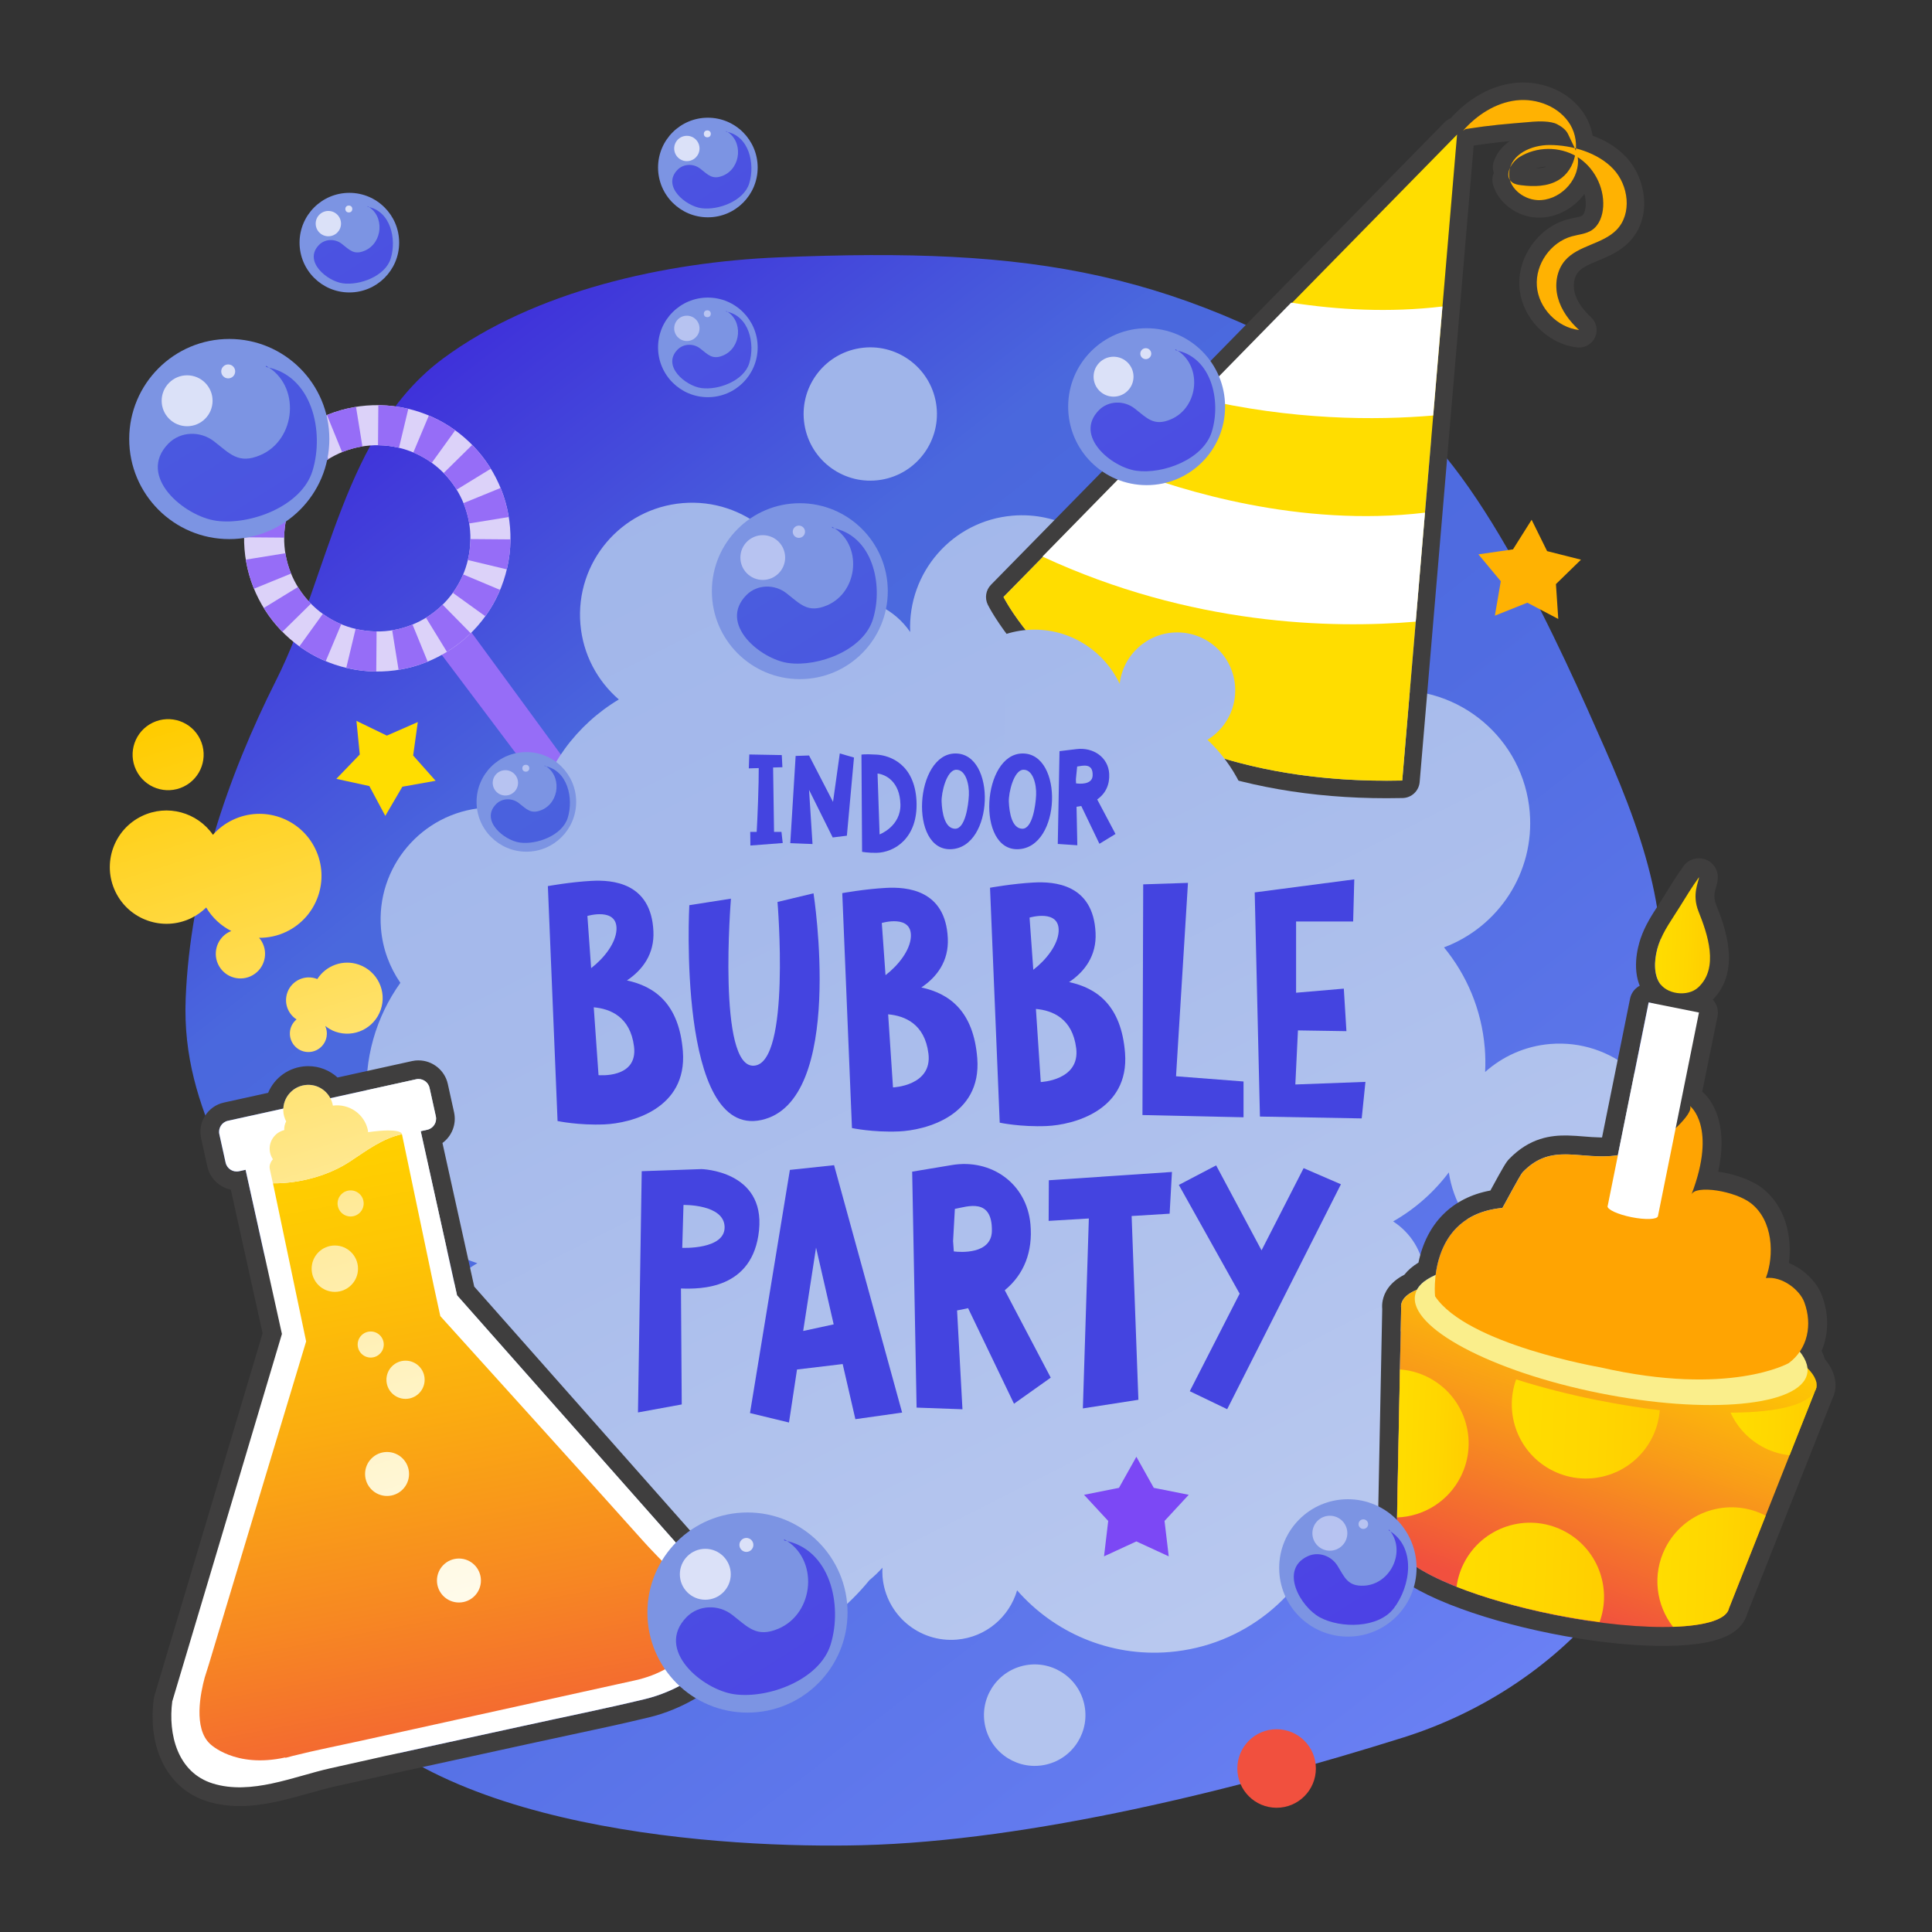 <?xml version="1.0" encoding="UTF-8"?>
<svg id="Layer_1" data-name="Layer 1" xmlns="http://www.w3.org/2000/svg" xmlns:xlink="http://www.w3.org/1999/xlink" viewBox="0 0 1080 1080">
  <rect x="0" y="0" width="1080" height="1080" fill="#333333" stroke="none"/>
  <defs>
    <style>
      .cls-1 {
        fill: url(#linear-gradient);
      }

      .cls-1, .cls-2, .cls-3, .cls-4, .cls-5, .cls-6, .cls-7, .cls-8, .cls-9, .cls-10, .cls-11, .cls-12, .cls-13, .cls-14, .cls-15, .cls-16, .cls-17, .cls-18, .cls-19, .cls-20, .cls-21, .cls-22, .cls-23, .cls-24, .cls-25, .cls-26, .cls-27, .cls-28, .cls-29, .cls-30, .cls-31, .cls-32, .cls-33, .cls-34, .cls-35, .cls-36, .cls-37, .cls-38, .cls-39, .cls-40, .cls-41, .cls-42, .cls-43, .cls-44, .cls-45, .cls-46, .cls-47, .cls-48 {
        stroke-width: 0px;
      }

      .cls-2 {
        fill: url(#linear-gradient-29);
      }

      .cls-3 {
        fill: url(#linear-gradient-30);
      }

      .cls-4 {
        fill: url(#linear-gradient-28);
      }

      .cls-5 {
        fill: url(#linear-gradient-25);
      }

      .cls-6 {
        fill: url(#linear-gradient-11);
      }

      .cls-7 {
        fill: url(#linear-gradient-12);
      }

      .cls-8 {
        fill: url(#linear-gradient-13);
      }

      .cls-9 {
        fill: url(#linear-gradient-10);
      }

      .cls-10 {
        fill: url(#linear-gradient-17);
      }

      .cls-11 {
        fill: url(#linear-gradient-16);
      }

      .cls-12 {
        fill: url(#linear-gradient-19);
      }

      .cls-13 {
        fill: url(#linear-gradient-15);
      }

      .cls-14 {
        fill: url(#linear-gradient-23);
      }

      .cls-15 {
        fill: url(#linear-gradient-21);
      }

      .cls-16 {
        fill: url(#linear-gradient-18);
      }

      .cls-17 {
        fill: url(#linear-gradient-14);
      }

      .cls-18 {
        fill: url(#linear-gradient-22);
      }

      .cls-19 {
        fill: url(#linear-gradient-20);
      }

      .cls-20 {
        fill: url(#linear-gradient-27);
      }

      .cls-21 {
        fill: url(#linear-gradient-24);
      }

      .cls-22 {
        fill: url(#linear-gradient-26);
      }

      .cls-23 {
        fill: url(#linear-gradient-4);
      }

      .cls-24 {
        fill: url(#linear-gradient-2);
      }

      .cls-25 {
        fill: url(#linear-gradient-3);
      }

      .cls-26 {
        fill: url(#linear-gradient-8);
      }

      .cls-27 {
        fill: url(#linear-gradient-9);
      }

      .cls-28 {
        fill: url(#linear-gradient-7);
      }

      .cls-29 {
        fill: url(#linear-gradient-5);
      }

      .cls-30 {
        fill: url(#linear-gradient-6);
      }

      .cls-49 {
        isolation: isolate;
      }

      .cls-32 {
        fill: #7c48f5;
      }

      .cls-33 {
        fill: #966df7;
      }

      .cls-34 {
        fill: #3f3e3e;
      }

      .cls-35 {
        fill: #4444e0;
      }

      .cls-36 {
        fill: #dcd2f9;
      }

      .cls-37 {
        fill: #dbe1f8;
      }

      .cls-38 {
        fill: #a78fef;
      }

      .cls-39 {
        fill: #b7c3f1;
      }

      .cls-40 {
        fill: #b3c4ee;
      }

      .cls-41 {
        fill: #7c94e3;
      }

      .cls-42 {
        fill: #a0b5ea;
      }

      .cls-43 {
        fill: #ffa402;
      }

      .cls-44 {
        fill: #fff;
      }

      .cls-45 {
        fill: #fd0;
      }

      .cls-46 {
        fill: #faee8b;
      }

      .cls-47 {
        fill: #ffb202;
      }

      .cls-48 {
        fill: #f1503e;
      }
    </style>
    <linearGradient id="linear-gradient" x1="87.24" y1="76.2" x2="845.48" y2="1047.39" gradientUnits="userSpaceOnUse">
      <stop offset="0" stop-color="#3600d7"/>
      <stop offset=".13" stop-color="#3d28d9"/>
      <stop offset=".34" stop-color="#4a68dd"/>
      <stop offset=".55" stop-color="#506ce1"/>
      <stop offset=".84" stop-color="#627aee"/>
      <stop offset="1" stop-color="#6f84f7"/>
    </linearGradient>
    <linearGradient id="linear-gradient-2" x1="-276.78" y1="-1009.18" x2="1330.82" y2="2176.79" gradientUnits="userSpaceOnUse">
      <stop offset=".38" stop-color="#a0b5ea"/>
      <stop offset=".47" stop-color="#a6baeb"/>
      <stop offset=".6" stop-color="#b8c8ef"/>
      <stop offset=".68" stop-color="#c9d5f3"/>
    </linearGradient>
    <linearGradient id="linear-gradient-3" x1="-1599.2" y1="643.99" x2="-1671.64" y2="1029.06" gradientTransform="translate(-1402.55) rotate(-180) scale(1 -1)" gradientUnits="userSpaceOnUse">
      <stop offset="0" stop-color="#ffcf00"/>
      <stop offset=".14" stop-color="#fec604"/>
      <stop offset=".37" stop-color="#fbae0f"/>
      <stop offset=".65" stop-color="#f78822"/>
      <stop offset=".98" stop-color="#f1523c"/>
      <stop offset="1" stop-color="#f1503e"/>
    </linearGradient>
    <linearGradient id="linear-gradient-4" x1="110.25" y1="400.26" x2="301.12" y2="1006.76" gradientUnits="userSpaceOnUse">
      <stop offset="0" stop-color="#fc0"/>
      <stop offset=".11" stop-color="#ffd42a"/>
      <stop offset=".3" stop-color="#ffe16a"/>
      <stop offset=".47" stop-color="#ffeb9f"/>
      <stop offset=".64" stop-color="#fff4c8"/>
      <stop offset=".78" stop-color="#fffae6"/>
      <stop offset=".91" stop-color="#fffdf8"/>
      <stop offset="1" stop-color="#fff"/>
    </linearGradient>
    <linearGradient id="linear-gradient-5" x1="97.89" y1="404.15" x2="288.76" y2="1010.65" xlink:href="#linear-gradient-4"/>
    <linearGradient id="linear-gradient-6" x1="91.78" y1="406.08" x2="282.65" y2="1012.57" xlink:href="#linear-gradient-4"/>
    <linearGradient id="linear-gradient-7" x1="109.96" y1="400.36" x2="300.83" y2="1006.85" xlink:href="#linear-gradient-4"/>
    <linearGradient id="linear-gradient-8" x1="104.99" y1="401.92" x2="295.86" y2="1008.41" xlink:href="#linear-gradient-4"/>
    <linearGradient id="linear-gradient-9" x1="85.48" y1="408.06" x2="276.35" y2="1014.55" xlink:href="#linear-gradient-4"/>
    <linearGradient id="linear-gradient-10" x1="110.61" y1="400.15" x2="301.48" y2="1006.64" xlink:href="#linear-gradient-4"/>
    <linearGradient id="linear-gradient-11" x1="443.22" y1="39.58" x2="815.93" y2="778.22" gradientUnits="userSpaceOnUse">
      <stop offset="0" stop-color="#a0b5ea"/>
      <stop offset=".49" stop-color="#a6baeb"/>
      <stop offset="1" stop-color="#b3c4ee"/>
    </linearGradient>
    <linearGradient id="linear-gradient-12" x1="-2296.18" y1="765.77" x2="-2226.15" y2="939.7" gradientTransform="translate(-1412.56 42.39) rotate(177.72) scale(1 -1)" gradientUnits="userSpaceOnUse">
      <stop offset="0" stop-color="#ffcf00"/>
      <stop offset=".16" stop-color="#fdc106"/>
      <stop offset=".45" stop-color="#f99e17"/>
      <stop offset=".85" stop-color="#f36632"/>
      <stop offset="1" stop-color="#f1503e"/>
    </linearGradient>
    <linearGradient id="linear-gradient-13" x1="-2315.48" y1="431.6" x2="-2284.88" y2="431.6" gradientTransform="translate(-1340.89 3.5) rotate(-177.81) scale(1 -1)" gradientUnits="userSpaceOnUse">
      <stop offset=".06" stop-color="#ffcf00"/>
      <stop offset=".43" stop-color="#ffd600"/>
      <stop offset="1" stop-color="#fd0"/>
    </linearGradient>
    <linearGradient id="linear-gradient-14" x1="-2191.02" y1="721.68" x2="-2151.08" y2="721.68" xlink:href="#linear-gradient-13"/>
    <linearGradient id="linear-gradient-15" x1="-2358.45" y1="784.24" x2="-2299.33" y2="784.24" xlink:href="#linear-gradient-13"/>
    <linearGradient id="linear-gradient-16" x1="-2269.93" y1="790.13" x2="-2187.3" y2="790.13" xlink:href="#linear-gradient-13"/>
    <linearGradient id="linear-gradient-17" x1="-2297.05" y1="710.35" x2="-2214.24" y2="710.35" xlink:href="#linear-gradient-13"/>
    <linearGradient id="linear-gradient-18" x1="-2384.13" y1="698.58" x2="-2336.65" y2="698.58" xlink:href="#linear-gradient-13"/>
    <linearGradient id="linear-gradient-19" x1="206.27" y1="-106.93" x2="843.25" y2="899.37" gradientUnits="userSpaceOnUse">
      <stop offset="0" stop-color="#4a68dd"/>
      <stop offset=".2" stop-color="#4a5bdf"/>
      <stop offset=".58" stop-color="#4d3ae7"/>
      <stop offset="1" stop-color="#510df2"/>
    </linearGradient>
    <linearGradient id="linear-gradient-20" y1="-207.48" y2="798.82" xlink:href="#linear-gradient-19"/>
    <linearGradient id="linear-gradient-21" x1="5.86" y1="-165.48" x2="642.84" y2="840.82" xlink:href="#linear-gradient-19"/>
    <linearGradient id="linear-gradient-22" x1="433.67" y1="-103.09" x2="1070.65" y2="903.21" gradientUnits="userSpaceOnUse">
      <stop offset="0" stop-color="#4a68dd"/>
      <stop offset=".2" stop-color="#4a5bdf"/>
      <stop offset=".58" stop-color="#4d3ae7"/>
      <stop offset="1" stop-color="#510df2"/>
    </linearGradient>
    <linearGradient id="linear-gradient-23" x1="323.58" y1="132.03" x2="960.57" y2="1138.33" gradientUnits="userSpaceOnUse">
      <stop offset="0" stop-color="#4a68dd"/>
      <stop offset=".2" stop-color="#4a5bdf"/>
      <stop offset=".58" stop-color="#4d3ae7"/>
      <stop offset="1" stop-color="#510df2"/>
    </linearGradient>
    <linearGradient id="linear-gradient-24" x1="-26.14" y1="-2.1" x2="610.85" y2="1004.2" xlink:href="#linear-gradient-22"/>
    <linearGradient id="linear-gradient-25" x1="173.08" y1="511.01" x2="810.07" y2="1517.32" xlink:href="#linear-gradient-22"/>
    <linearGradient id="linear-gradient-26" x1="227.83" y1="341.49" x2="864.82" y2="1347.79" xlink:href="#linear-gradient-22"/>
    <linearGradient id="linear-gradient-27" x1="89.27" y1="406.87" x2="280.14" y2="1013.36" xlink:href="#linear-gradient-4"/>
    <linearGradient id="linear-gradient-28" x1="133.2" y1="393.04" x2="324.07" y2="999.53" xlink:href="#linear-gradient-4"/>
    <linearGradient id="linear-gradient-29" x1="94.8" y1="405.12" x2="285.67" y2="1011.62" xlink:href="#linear-gradient-4"/>
    <linearGradient id="linear-gradient-30" x1="456.43" y1="405.72" x2="1093.42" y2="1412.03" xlink:href="#linear-gradient-22"/>
  </defs>
  <path class="cls-1" d="M176,930.56c1.87,3.92,3.94,7.64,6.25,11.1,54.99,82.47,225.37,91.71,299.67,89.82,94.42-2.4,210.19-31.19,302.52-60.21,82.44-25.92,161.91-99.48,161.03-217.38-.44-59.46-37.13-116.2-21.8-174.71,14.25-54.41-2.53-106.33-26.56-160.86-24.01-54.5-71.24-161.75-121.37-193.39-117.27-74.01-197.05-87.02-340.56-81.07-63.02,2.61-136.35,18.62-187.63,56.65-55.49,41.15-63.82,121.36-93.07,179.5-27.49,54.65-48.11,115.22-50.68,178.05-2.69,65.67,35.21,103.75,51.51,167.83,9.43,37.04-6.32,71.39-.24,108.99,4.67,28.86,7.51,67.49,20.93,95.69Z"/>
  <g>
    <path class="cls-33" d="M400.99,512.04c-6.93-.85-13.65.02-19.82,2.18l-126.02-172.15-15.08,14.86,125.47,166.76c-7.19,6.78-12.14,16.01-13.43,26.58-2.94,24.06,14.18,45.94,38.24,48.87,24.06,2.94,45.94-14.18,48.87-38.24,2.94-24.06-14.18-45.94-38.24-48.87ZM426.12,559.32c-2.05,16.82-17.35,28.79-34.17,26.73-16.82-2.05-28.79-17.35-26.73-34.17,2.05-16.82,17.35-28.79,34.17-26.73,16.82,2.05,28.79,17.35,26.73,34.17Z"/>
    <path class="cls-36" d="M219.93,227.03c-40.82-4.98-77.94,24.06-82.93,64.88-4.98,40.82,24.06,77.94,64.88,82.93,40.82,4.98,77.94-24.06,82.93-64.88,4.98-40.82-24.06-77.94-64.88-82.93ZM204.6,352.61c-28.54-3.48-48.84-29.44-45.36-57.98,3.48-28.54,29.44-48.84,57.98-45.36,28.54,3.48,48.84,29.44,45.36,57.98-3.48,28.54-29.44,48.84-57.98,45.36Z"/>
    <g>
      <path class="cls-33" d="M211.49,226.49l-.18,22.4c1.95.02,3.92.13,5.9.38,1.98.24,3.92.6,5.82,1.06l5.22-21.78c-2.71-.65-5.49-1.16-8.32-1.51-2.84-.35-5.65-.51-8.44-.54Z"/>
      <path class="cls-38" d="M158.69,247.89l15.71,15.96c2.81-2.77,5.93-5.21,9.3-7.27l-11.71-19.09c-4.81,2.96-9.27,6.45-13.3,10.4Z"/>
      <path class="cls-33" d="M191.23,252.75c3.62-1.48,7.43-2.56,11.36-3.2l-3.58-22.11c-5.63.91-11.08,2.45-16.25,4.57l8.47,20.74Z"/>
      <path class="cls-33" d="M231.06,252.95c3.68,1.54,7.13,3.48,10.3,5.77l13.1-18.17c-4.53-3.28-9.47-6.05-14.73-8.26l-8.67,20.65Z"/>
      <path class="cls-33" d="M279.83,272.78l-20.74,8.47c1.48,3.62,2.56,7.43,3.2,11.36l22.11-3.58c-.91-5.63-2.45-11.08-4.57-16.26Z"/>
      <path class="cls-33" d="M263.96,248.72l-15.96,15.71c2.77,2.81,5.21,5.93,7.27,9.3l19.09-11.71c-2.96-4.81-6.45-9.27-10.4-13.3Z"/>
      <path class="cls-33" d="M262.58,307.24c-.24,1.98-.6,3.92-1.06,5.82l21.78,5.22c.65-2.71,1.16-5.49,1.51-8.32.35-2.84.51-5.65.54-8.44l-22.4-.18c-.02,1.95-.13,3.92-.38,5.9Z"/>
      <path class="cls-33" d="M159.24,294.63c.24-1.98.6-3.92,1.06-5.82l-21.78-5.22c-.65,2.71-1.16,5.49-1.51,8.32-.35,2.84-.51,5.65-.54,8.44l22.4.18c.02-1.95.13-3.92.38-5.9Z"/>
      <path class="cls-33" d="M162.72,320.62c-1.48-3.62-2.56-7.43-3.2-11.36l-22.11,3.58c.91,5.63,2.45,11.08,4.57,16.26l20.74-8.47Z"/>
      <path class="cls-38" d="M162.92,280.78c1.54-3.68,3.48-7.13,5.77-10.3l-18.17-13.1c-3.28,4.53-6.05,9.47-8.26,14.73l20.65,8.67Z"/>
      <path class="cls-33" d="M258.9,321.09c-1.54,3.68-3.48,7.13-5.77,10.3l18.17,13.1c3.28-4.53,6.05-9.47,8.26-14.73l-20.65-8.67Z"/>
      <path class="cls-33" d="M230.59,349.12c-3.62,1.48-7.43,2.56-11.36,3.2l3.58,22.11c5.63-.91,11.08-2.45,16.26-4.57l-8.47-20.74Z"/>
      <path class="cls-33" d="M263.13,353.98l-15.71-15.96c-2.81,2.77-5.93,5.21-9.3,7.27l11.71,19.09c4.81-2.95,9.27-6.45,13.3-10.4Z"/>
      <path class="cls-33" d="M157.86,353.16l15.96-15.71c-2.77-2.81-5.21-5.93-7.27-9.3l-19.09,11.71c2.96,4.81,6.45,9.27,10.4,13.3Z"/>
      <path class="cls-33" d="M210.33,375.38l.18-22.4c-1.95-.02-3.92-.13-5.9-.38s-3.92-.6-5.82-1.06l-5.22,21.78c2.71.65,5.49,1.16,8.32,1.51,2.84.35,5.65.51,8.44.54Z"/>
      <path class="cls-33" d="M190.76,348.93c-3.68-1.54-7.13-3.48-10.3-5.77l-13.1,18.17c4.53,3.28,9.47,6.05,14.73,8.26l8.67-20.65Z"/>
    </g>
  </g>
  <path class="cls-24" d="M934.14,640.8c-2.87-34.46-33.14-60.07-67.6-57.2-14.04,1.17-26.57,6.94-36.34,15.64.21-4.44.17-8.94-.21-13.49-1.79-21.42-10.09-40.73-22.79-56.16,30.34-11.37,50.76-41.76,47.93-75.64-3.41-40.87-39.3-71.23-80.17-67.83-20.98,1.75-39.14,12.09-51.44,27.24-4.48-25.15-18.05-46.8-36.96-61.81,10.44-7.65,16.79-20.36,15.64-34.2-1.77-21.17-20.36-36.9-41.53-35.13-19.69,1.64-34.65,17.84-35.23,37.13-11.76-20.3-34.43-33.17-59.36-31.09-33.6,2.8-58.71,31.66-57.28,65.04-8.6-12.52-23.46-20.22-39.68-18.87-7.3.61-14.01,3-19.79,6.67-.04-.89-.01-1.76-.09-2.66-2.87-34.46-33.14-60.07-67.6-57.2-34.46,2.87-60.07,33.14-57.2,67.6,1.42,17,9.52,31.83,21.49,42.17-23.72,14.16-40.98,37.61-47.18,64.92-8.79-3.55-18.49-5.21-28.58-4.36-34.46,2.87-60.07,33.14-57.2,67.6.94,11.26,4.85,21.55,10.83,30.24-13.52,18.94-20.67,42.57-18.58,67.57,3.52,42.17,23.73,76.9,61.62,89.17-20.74,11.62-25.43,33.85-23.33,59.1.84,10.11,4.06,19.44,9.03,27.53-.14,2.47-.22,4.96-.22,7.47,0,72.69,58.92,131.61,131.61,131.61,41.19,0,77.96-18.93,102.09-48.56,2.6-2.13,5.04-4.45,7.27-6.96-.08,1.68-.09,3.37.05,5.09,1.77,21.17,20.36,36.9,41.53,35.13,16.31-1.36,29.35-12.72,33.69-27.55,20.57,23.51,51.64,37.29,85.16,34.5,41.72-3.48,75.45-31.65,88.05-68.93,1.72.01,3.44-.02,5.19-.17,31.74-2.65,55.33-30.52,52.68-62.27-1.49-17.86-10.97-33.14-24.62-42.61,13.72-6.8,22.62-21.45,21.27-37.64-1.03-12.38-7.84-22.86-17.53-29.11,12.21-6.94,22.79-16.31,31.13-27.4,4.88,32.31,33.99,55.77,67.04,53.02,34.46-2.87,60.07-33.14,57.2-67.6Z"/>
  <polygon class="cls-32" points="635.24 814.34 644.97 831.72 664.51 835.6 650.98 850.22 653.33 870 635.24 861.66 617.16 870 619.5 850.22 605.98 835.6 625.51 831.72 635.24 814.34"/>
  <circle class="cls-42" cx="486.48" cy="231.46" r="37.26" transform="translate(-30.79 80.91) rotate(-9.22)"/>
  <circle class="cls-42" cx="640.86" cy="227.44" r="26.71" transform="translate(-28.16 105.59) rotate(-9.22)"/>
  <circle class="cls-40" cx="578.44" cy="958.74" r="28.36" transform="translate(-204.8 158.55) rotate(-13.28)"/>
  <path class="cls-34" d="M814.51,75.22l-9.31,109.74h0l-5.06,59.59h0l-16.28,191.78c-2.97.07-5.91.1-8.8.1-45.67,0-82.5-8.07-111.93-19.66-.02,0-.04.02-.06.02-.82-.32-1.58-.67-2.39-1-2.11-.86-4.2-1.72-6.23-2.61-1.24-.54-2.45-1.1-3.66-1.65-1.92-.88-3.81-1.76-5.66-2.67-1.26-.62-2.5-1.25-3.73-1.88-1.69-.87-3.36-1.74-4.98-2.63-1.28-.7-2.54-1.4-3.78-2.11-1.5-.85-2.98-1.71-4.42-2.58-.59-.35-1.22-.7-1.8-1.05,0-.02-.01-.04-.02-.07-47.75-29.27-65.43-64.82-65.43-64.82l253.55-258.5M814.51,65.45c-2.57,0-5.1,1.01-6.98,2.93l-253.55,258.5c-2.92,2.97-3.63,7.47-1.77,11.2.77,1.55,19.31,38.02,68.3,68.32.26.19.52.38.8.55.4.24.81.48,1.23.72l.65.38c1.51.9,3.05,1.8,4.61,2.69,1.3.74,2.61,1.47,3.95,2.2,1.69.92,3.43,1.83,5.19,2.74,1.29.66,2.58,1.31,3.89,1.96,1.92.94,3.89,1.86,5.89,2.78,1.29.59,2.54,1.16,3.82,1.72,2.11.93,4.28,1.83,6.48,2.72.3.12.59.25.88.37.53.23,1.06.45,1.6.67.28.11.57.21.86.29,34.08,13.29,72.67,20.02,114.7,20.02,2.97,0,5.98-.03,9.02-.1,4.99-.11,9.1-3.97,9.52-8.95l16.28-191.78,5.06-59.59,9.31-109.74c.35-4.11-1.92-7.99-5.66-9.71-1.31-.6-2.7-.89-4.08-.89h0Z"/>
  <path class="cls-34" d="M851.4,55.89c10.49,0,21.13,4.92,26.45,13.9,2.33,3.93,3.33,8.59,3.11,13.17-.68-2.35-1.59-4.66-2.56-6.91-1.14-2.63-2.47-5.38-4.88-6.93-1.98-1.28-4.36-1.56-6.75-1.56-.78,0-1.57.03-2.34.07-15.11.71-30.19,2.22-45.14,4.51l-1.47.94c7.72-8.79,18.19-15.63,29.81-16.97,1.25-.14,2.51-.22,3.77-.22M851.4,46.11c-1.64,0-3.28.09-4.89.28-13.11,1.51-25.91,8.7-36.03,20.24-3.21,3.66-3.24,9.12-.07,12.81,1.92,2.24,4.66,3.41,7.43,3.41,1.7,0,3.41-.44,4.96-1.35,13.91-2.07,28.07-3.45,42.11-4.11.62-.03,1.25-.06,1.88-.06.71,0,1.15.04,1.41.08.24.37.63,1.09,1.24,2.52.99,2.29,1.67,4.12,2.14,5.75,1.22,4.22,5.08,7.06,9.38,7.06.38,0,.76-.02,1.15-.07,4.75-.56,8.39-4.47,8.62-9.24.32-6.7-1.22-13.14-4.47-18.61-6.83-11.54-20.19-18.7-34.87-18.7h0Z"/>
  <path class="cls-31" d="M844.28,93.46c-.32.9-.57,1.84-.67,2.86-.14,1.46.01,2.88.4,4.23-1.31-2.01-.98-4.64.27-7.09"/>
  <path class="cls-34" d="M867.32,81.94h.1c4.5.01,9.09.47,13.52,1.45,0-.14.02-.28.03-.43.04.15.07.3.11.45,7.88,1.76,15.27,5.21,20.75,11.04,8.61,9.14,10.59,25.05,1.84,34.04-7.86,8.07-21.43,8.6-28.8,17.12-4.79,5.54-5.91,13.66-4.02,20.74,1.89,7.08,6.47,13.2,11.88,18.14-12.22-1.41-22.68-12.26-23.62-24.53-.94-12.27,7.72-24.59,19.59-27.86,3.74-1.03,7.81-1.29,11.06-3.4,4.26-2.77,6.12-8.13,6.41-13.2.63-10.85-5.08-21.79-14.25-27.6.06.54.16,1.08.18,1.62.41,11.61-10.2,22.36-21.76,22.36-.34,0-.68,0-1.01-.03-6.76-.37-13.55-5.09-15.32-11.31.29.44.63.85,1.08,1.22,1.46,1.2,3.43,1.53,5.3,1.77,2.25.28,4.55.46,6.84.46,4.91,0,9.76-.83,13.93-3.32,4.94-2.95,8.07-8.04,9.28-13.65-4.53-2.5-9.7-3.75-14.88-3.75-5.65,0-11.3,1.49-16.11,4.49-2.1,1.31-4.03,3.42-5.18,5.69,2.86-8.05,13.88-11.52,23.03-11.52M867.32,72.17c-11.93,0-27.53,4.72-32.25,18.03-.77,2.17-.73,4.44-.02,6.47-.87,2.01-1.07,4.32-.43,6.56,2.86,10.05,13.03,17.78,24.19,18.4.52.03,1.04.04,1.55.04,8.22,0,16.42-3.62,22.51-9.92,1.02-1.06,1.96-2.17,2.82-3.33.6,2.13.86,4.34.74,6.53-.17,2.92-1.12,5.01-1.98,5.57-.77.5-2.61.88-4.4,1.26-1.19.25-2.54.53-3.93.91-16.29,4.48-28.04,21.19-26.74,38.03,1.3,16.85,15.46,31.56,32.25,33.49.38.04.75.06,1.12.06,3.79,0,7.29-2.21,8.89-5.72,1.76-3.86.83-8.41-2.3-11.27-4.71-4.3-7.83-8.96-9.03-13.46-1.18-4.42-.41-9.06,1.97-11.81,2.29-2.65,6.37-4.34,11.08-6.31,5.68-2.36,12.13-5.04,17.33-10.39,13.1-13.46,9.68-35.46-1.73-47.57-5.88-6.24-13.61-10.67-23-13.2-1.48-.87-3.19-1.36-4.97-1.36-.34,0-.67.02-1.01.05-4.05-.7-8.25-1.06-12.52-1.07h-.12ZM858.63,94.2c1.86-.63,3.86-1.01,5.88-1.11-1.63.64-3.57,1-5.88,1.11h0Z"/>
  <polygon class="cls-47" points="856.19 290.56 864.84 308.08 883.78 312.87 869.78 326.51 871.08 346 853.78 336.91 835.64 344.16 838.95 324.91 826.45 309.89 845.78 307.09 856.19 290.56"/>
  <g>
    <path class="cls-34" d="M233.97,603.19c2.89,0,5.51,2.01,6.16,4.94l3.51,15.91c.75,3.38-1.41,6.76-4.79,7.51l-3.65.8,20.3,91.76s141.81,160.29,141.94,160.44c11.39,12.87,12.04,25.02,6.86,35.35,0,0,0,.03,0,.03l-.03.02c-7.42,14.73-26.69,25.76-43.69,29.86-22.52,5.43-45.29,9.98-67.92,14.97-36,7.94-72.07,15.61-108.03,23.73-15.96,3.6-33.6,10.64-50.66,10.64-5.06,0-10.06-.62-14.96-2.13-19.8-6.11-25.13-27.49-22.69-46.08,0,0,61.28-205.15,61.25-205.25l-20.3-91.76-3.65.8c-.45.1-.9.15-1.35.15-2.89,0-5.51-2.01-6.16-4.94l-3.51-15.91c-.75-3.38,1.41-6.76,4.79-7.51l31.02-6.84c.38-7.11,6.03-12.93,13.29-13.25.21,0,.42-.01.62-.01,5.32,0,9.93,3.03,12.28,7.49l47.98-10.58c.45-.1.9-.15,1.35-.15M233.97,592.75h0c-1.21,0-2.42.13-3.6.39l-41.68,9.19c-4.41-4.02-10.19-6.34-16.34-6.34-.36,0-.72,0-1.09.02-9.68.43-17.82,6.4-21.38,14.88l-24.72,5.45c-9.01,1.99-14.73,10.94-12.74,19.95l3.51,15.9c1.44,6.53,6.71,11.53,13.1,12.81l17.77,80.32c-5.54,18.67-41.14,137.88-60.47,202.63-.16.53-.27,1.08-.35,1.63-3.7,28.12,8.06,50.66,29.96,57.42,5.66,1.75,11.56,2.6,18.04,2.6,13.36,0,26.24-3.63,38.69-7.13,5.01-1.41,9.74-2.74,14.27-3.77,22.58-5.1,45.61-10.11,67.88-14.96,13.37-2.91,26.74-5.82,40.09-8.76,7.55-1.66,15.12-3.28,22.69-4.9,14.9-3.18,30.32-6.47,45.43-10.12,17.05-4.12,40.34-15.67,50.28-34.76.22-.38.42-.77.59-1.17,7.39-15.28,4.33-31.73-8.65-46.4-.49-.55-123.76-139.89-140.15-158.41l-17.76-80.29c5.2-3.8,7.96-10.45,6.49-17.13l-3.51-15.9c-1.68-7.61-8.55-13.14-16.35-13.13h0Z"/>
    <g>
      <g class="cls-49">
        <path class="cls-44" d="M96.34,950.94s61.28-205.15,61.25-205.25l-20.3-91.76-3.65.8c-3.38.75-6.76-1.41-7.51-4.79l-3.51-15.91c-.75-3.38,1.41-6.76,4.79-7.51l105.2-23.2c3.38-.75,6.76,1.41,7.51,4.79l3.51,15.91c.75,3.38-1.41,6.76-4.79,7.51l-3.65.8,20.3,91.76s141.81,160.29,141.94,160.44c11.39,12.87,12.04,25.02,6.86,35.35,0,0,0,.03,0,.03l-.03.02c-7.42,14.73-26.69,25.76-43.69,29.86-22.52,5.43-45.29,9.98-67.92,14.97-36,7.94-72.07,15.61-108.03,23.73-20.69,4.67-44.22,15.12-65.62,8.51-19.8-6.11-25.13-27.49-22.69-46.08Z"/>
      </g>
      <path class="cls-25" d="M114.46,937.68c.82-2.6,1.62-5.05,2.27-7.22,10.96-36.68,54.4-180.61,54.4-180.61l-18.54-88.38c14.76.14,30.97-4.19,43.28-12.34,9.26-6.14,17.98-12.74,28.83-15.11l17.85,85.19,3.59,16.5s99.61,110.16,113.18,125.5c4.5,5.09,10,10.47,15.28,16.14,3.72,4.05,20.74,23.66,15.15,37.43,0,0-6.74,18.38-34.94,24.59-30.33,6.69-60.66,13.38-90.99,20.06l-14.11,3.11c-16.03,3.53-32.06,7.07-48.09,10.6-12.58,2.77-25.29,5.25-37.78,8.38-1.41.35-2.81.73-4.22,1.11l-.19-.19c-28.19,6.22-42.04-7.62-42.04-7.62-9.37-8.75-5.3-28.51-2.93-37.15Z"/>
      <g>
        <circle class="cls-23" cx="196" cy="672.73" r="7.29"/>
        <circle class="cls-29" cx="207.23" cy="751.6" r="7.29"/>
        <circle class="cls-30" cx="187.17" cy="709.2" r="12.96"/>
        <circle class="cls-28" cx="226.7" cy="771.3" r="10.68"/>
        <circle class="cls-26" cx="256.55" cy="883.52" r="12.29"/>
        <circle class="cls-27" cx="216.37" cy="823.96" r="12.29"/>
      </g>
    </g>
    <path class="cls-9" d="M152.56,648.02c-.72-1.07-1.27-2.28-1.57-3.62-1.25-5.69,2.29-11.3,7.92-12.67-.12-1.73.27-3.39,1.05-4.85-.91-1.76-1.5-3.71-1.6-5.82-.34-7.73,5.64-14.27,13.37-14.61,7.12-.32,13.17,4.76,14.35,11.6,8.99-1.21,17.56,4.58,19.55,13.6.09.42.09.83.15,1.25,18.55-2.62,18.9.94,18.9.94l-.06.2c-10.82,2.38-19.52,8.96-28.76,15.09-12.3,8.16-28.52,12.48-43.28,12.34l.55,2.64h0s-2.32-10.66-2.32-10.66c-.41-1.87.41-3.92,1.75-5.42Z"/>
  </g>
  <g>
    <path class="cls-45" d="M560.96,333.72s52.7,106.4,222.9,102.6l30.65-361.1-253.55,258.5Z"/>
    <path class="cls-47" d="M817.82,73.08c7.72-8.79,18.19-15.63,29.81-16.98,11.62-1.34,24.27,3.62,30.22,13.69,5.96,10.07,3.36,24.9-6.68,30.89-6.12,3.65-13.7,3.74-20.77,2.86-1.88-.23-3.84-.57-5.3-1.77-4.43-3.64-.5-10.98,4.37-14.01,9.46-5.89,22.21-6.02,31.79-.33,9.58,5.69,15.56,16.95,14.92,28.07-.29,5.07-2.15,10.43-6.41,13.2-3.25,2.11-7.32,2.37-11.06,3.4-11.86,3.26-20.53,15.59-19.59,27.86.94,12.27,11.4,23.12,23.62,24.53-5.41-4.95-9.99-11.06-11.88-18.14-1.89-7.08-.78-15.19,4.02-20.74,7.37-8.52,20.94-9.05,28.8-17.12,8.76-9,6.77-24.91-1.84-34.04s-23.02-13.35-35.57-13.39c-10.2-.03-21.65,5.11-22.64,15.26-.81,8.2,7.49,15.08,15.71,15.54,11.94.65,23.2-10.38,22.77-22.33-.16-4.68-3.57-10.01-5.43-14.31-1.14-2.63-3.73-4.48-6.28-5.8-3.62-1.86-10.36-1.64-13.47-1.38-16.44,1.38-22.67,1.8-37.63,4.1"/>
  </g>
  <path class="cls-6" d="M672.51,464.09l29.49,3.65c-.1.1-.21.19-.31.29-2-21.43-11.88-40.55-26.71-54.48,9.3-5.7,15.52-15.92,15.52-27.62,0-17.9-14.51-32.41-32.41-32.41-16.65,0-30.34,12.56-32.18,28.71-8.45-17.87-26.59-30.26-47.67-30.26-5.45,0-10.7.84-15.64,2.38l-1.5,70.34,111.4,39.4Z"/>
  <path class="cls-44" d="M796.57,286.58c-70.07,8.35-136.38-12.52-166.27-24.01l-47.56,48.56c83.13,38.59,161.8,40.36,208.66,36.38l5.17-60.93Z"/>
  <path class="cls-44" d="M806.35,171.32c-29.69,3.55-58.72,1.88-84.59-2.14l-52.26,53.36c52.94,12.5,99.71,12.45,131.67,9.73l5.17-60.94Z"/>
  <circle class="cls-48" cx="713.63" cy="988.6" r="21.95"/>
  <g>
    <path class="cls-35" d="M358.73,654.71l33.42-1.18s35.53.85,32.16,34.16c-3.37,33.32-33.11,32.96-43.65,32.58l.44,64.82-24.47,4.47,2.1-134.86ZM405.06,685.86c-.29-12.8-22.99-12.28-22.99-12.28l-.69,23.97s23.97,1.11,23.68-11.69Z"/>
    <path class="cls-35" d="M471.07,762.51l-25.53,3.05-4.49,29.63-21.8-5.28,22.3-135.93,24.71-2.63,38.03,138.29-26.13,3.69-7.1-30.81ZM466.03,740.32l-9.85-42.92-7.2,46.62,17.05-3.69Z"/>
    <path class="cls-35" d="M541.16,731.27c-2.25.5-4.3.98-6.15,1.26l3.01,55.26-25.64-.93-2.47-131.9,22.17-3.69c21.97-3.69,41.88,10.26,43.95,33.1,1.38,15.24-3.53,28.01-14.36,36.87l25.7,48.87-20.54,14.58-25.66-53.41ZM533.19,699.55c3.53.49,20.92,1.72,21.28-11.3.35-19.01-13.72-13.75-20.69-12.47l-1,18.01.41,5.77Z"/>
    <path class="cls-35" d="M653.82,678.46l-21.23,1.3,3.78,102.73-31.04,4.82,3.34-106.17-22.47,1.34.11-22.71,68.82-4.64-1.3,23.34Z"/>
    <path class="cls-35" d="M749.58,662.02l-63.58,125.73-20.91-10.06,27.87-54.52-33.99-60.79,20.86-10.93,25.38,47.5,23.52-45.95,20.85,9.02Z"/>
  </g>
  <g>
    <g>
      <path class="cls-35" d="M337.95,628.54c-14.59.63-26.27-1.88-26.27-1.88l-5.42-131.33s12.72-2.3,24.39-2.92c11.47-.63,33.36.83,34.61,28.14.62,12.72-6.05,21.68-14.8,27.52,15.43,3.33,29.19,12.93,31.27,39.61,2.5,32.31-29.19,40.23-43.78,40.86ZM328.36,512.01l2.09,29.19c7.3-5.63,13.76-13.97,14.17-21.47.63-12.72-16.26-7.71-16.26-7.71ZM354.42,584.98c-2.09-16.68-13.34-21.06-22.51-21.89l2.67,37.93s22.13,2.1,19.84-16.04Z"/>
      <path class="cls-35" d="M385.32,506l23.28-3.64s-7.75,94.89,12.9,93.36c20.68-1.33,13.13-91.52,13.13-91.52l20.13-4.83s18.18,116.38-29.15,126.72c-47.34,10.35-40.28-120.1-40.28-120.1Z"/>
      <path class="cls-35" d="M502.52,632.47c-14.59.63-26.27-1.88-26.27-1.88l-5.42-131.33s12.72-2.3,24.39-2.92c11.47-.63,33.36.83,34.61,28.14.62,12.72-6.05,21.68-14.8,27.52,15.43,3.33,29.19,12.93,31.27,39.61,2.5,32.31-29.19,40.23-43.78,40.86ZM492.93,515.94l2.08,29.19c7.3-5.63,13.76-13.97,14.18-21.47.63-12.72-16.26-7.71-16.26-7.71ZM518.99,588.9c-2.09-16.68-13.34-21.06-22.51-21.89l2.71,40.86s22.1-.83,19.81-18.97Z"/>
      <path class="cls-35" d="M585.12,629.46c-14.59.63-26.27-1.88-26.27-1.88l-5.42-131.33s12.72-2.3,24.39-2.92c11.47-.63,33.36.83,34.61,28.14.62,12.72-6.05,21.68-14.8,27.52,15.43,3.33,29.19,12.93,31.27,39.61,2.5,32.31-29.19,40.23-43.78,40.86ZM575.53,512.93l2.09,29.19c7.3-5.63,13.76-13.97,14.17-21.47.63-12.72-16.26-7.71-16.26-7.71ZM601.59,585.89c-2.09-16.68-13.34-21.06-22.51-21.89l2.71,40.86s22.1-.83,19.81-18.97Z"/>
      <path class="cls-35" d="M638.64,623.32l.42-128.96,25.02-.83-6.67,108.11,37.73,2.92v20.01l-56.5-1.25Z"/>
      <path class="cls-35" d="M704.31,624.15l-2.92-125.29,55.66-7.29-.63,23.55h-31.9v39.82l26.68-2.29,1.46,23.77-27.1-.42-1.46,30.23,39.19-1.46-2.09,20.43-56.91-1.04Z"/>
    </g>
    <g>
      <path class="cls-35" d="M573.34,502.89c.05.15.09.3.16.44-.22.04-.43.09-.65.15.17-.19.33-.4.49-.6Z"/>
      <path class="cls-35" d="M405.08,517.86s.05-.01.07-.02c.02.05.03.1.05.16-.04-.04-.08-.09-.12-.13Z"/>
    </g>
  </g>
  <g>
    <path class="cls-35" d="M437.54,471.26l-18.07,1.39-.09-7.61h3.61c.44-7.04,1.23-27.41,1.15-35.67l-5.55.16.27-7.77,18.16.33.35,6.79-5.2.16.53,36h4.14l.71,6.22Z"/>
    <path class="cls-35" d="M441.77,471.34l3-48.77,7.49-.25,13.4,25.94,3.79-27.08,7.93,2.29-3.97,43.69-7.93.98-13.22-26.59,1.94,30.27-12.43-.49Z"/>
    <path class="cls-35" d="M481.91,476.17l-.35-54.33s1.5-.41,8.64,0c7.14.49,21.07,5.16,22.13,25.94.97,20.78-12.43,28.8-22.39,28.96-4.67.08-8.02-.57-8.02-.57ZM503.33,449.5c-.35-12.52-8.11-16.53-12.78-17.1l1.15,34.04s11.99-4.5,11.64-16.94Z"/>
    <path class="cls-35" d="M534.12,421.2c22.92,0,21.6,52.61-2.56,53.51-23.54.9-20.19-53.51,2.56-53.51ZM541.61,444.44c.26-5.97-1.76-14.32-7.14-14.15-5.38.16-8.29,12.93-8.11,17.84.26,6.3,1.76,14.97,7.49,15.14,5.64.16,7.49-12.85,7.76-18.82Z"/>
    <path class="cls-35" d="M571.7,421.2c22.92,0,21.6,52.61-2.56,53.51-23.54.9-20.19-53.51,2.56-53.51ZM579.19,444.44c.27-5.97-1.76-14.32-7.14-14.15-5.38.16-8.29,12.93-8.11,17.84.27,6.3,1.76,14.97,7.49,15.14,5.64.16,7.49-12.85,7.76-18.82Z"/>
    <path class="cls-35" d="M604.43,450.58c-.97.16-1.85.33-2.64.41l.44,21.52-10.93-.74.97-51.87,9.52-1.15c9.43-1.15,17.72,4.66,18.25,13.74.35,6.06-1.94,11.05-6.7,14.4l10.23,19.31-8.99,5.48-10.14-21.11ZM601.52,437.9c1.5.25,8.9.98,9.26-4.17.44-7.53-5.64-5.65-8.64-5.24l-.71,7.12.09,2.29Z"/>
  </g>
  <g>
    <path class="cls-34" d="M921.59,560.37l28.11,5.64-13.08,64.68c4.8-4.58,9.42-10.02,8.02-12.48,0,0,15.41,11.58.86,49.54.77-2,4.15-2.84,8.58-2.75,7.86.15,19.01,3.17,24.69,7.62,12.4,9.71,13.12,29.05,8.33,41.79.69-.08,1.39-.12,2.09-.11,8.5.16,17.04,7.24,19.4,13.64,3.54,9.58,2.75,19.79-2.57,27.6,2.52,3.14,3.99,6.23,4.29,9.18,3.04,3.04,4.77,5.96,5.07,8.7,0,.05.01.11.02.16.06.7.06,1.39-.07,2.06-.04.19-.11.37-.17.55-.17.55-.39,1.09-.69,1.61l-27.5,69.47h0s-20.48,51.72-20.48,51.72c-.08.39-.2.77-.36,1.14-.04.1-.11.19-.16.29-.13.27-.27.53-.44.79-.07.11-.17.2-.25.31-.18.24-.36.48-.58.71-.09.1-.21.19-.31.28-.24.23-.48.45-.76.67-.1.08-.22.15-.33.23-.3.22-.61.44-.96.65-.11.07-.23.13-.34.19-.37.22-.75.43-1.17.63-.1.05-.22.09-.32.14-.45.21-.91.42-1.4.61-.09.03-.19.07-.28.1-.53.2-1.07.4-1.65.59-.08.03-.16.05-.24.07-.6.19-1.23.37-1.89.55-.06.02-.13.03-.19.05-.69.18-1.4.35-2.14.51-.04,0-.08.02-.12.02-.77.16-1.57.32-2.4.46-.01,0-.03,0-.05,0-.85.15-1.73.28-2.64.41,0,0,0,0-.01,0-6.08.84-13.41,1.19-21.68,1.04-16.1-.3-35.76-2.5-56.71-6.71-20.87-4.19-39.77-9.71-54.69-15.63-.08-.03-.18-.07-.26-.1,0,0,0,0,0,0-20.61-8.2-33.56-17.12-33.42-24.27l-.11-.13,1.36-68.38.57-28.71.68-34.13c-.09-.79-.11-1.56.05-2.32.67-3.35,3.76-6.06,8.84-8.14,1.78-3.27,5.32-6.01,10.36-8.21,1.72-13.74,9.01-34.82,37.34-37.48.17-.02,9.79-18.36,11.33-19.96,8.22-8.55,16.31-10.13,24.97-9.97,5.69.11,11.62.96,18.01,1.08,1.91.04,3.85,0,5.85-.13,1.44-.1,2.9-.27,4.35-.47l17.24-85.43M921.77,549.79c-5.02-.09-9.54,3.41-10.56,8.5l-15.66,77.55c-.4,0-.8,0-1.21-.01-2.95-.05-5.96-.3-8.86-.53-2.97-.24-6.05-.49-9.14-.55-9.19-.17-21.22,1.18-32.8,13.22-1.59,1.65-3.06,4.02-10.38,17.5,0,.01-.01.03-.02.04-21.35,3.94-35.66,18.27-40.21,40.28-3.23,1.97-5.86,4.23-7.88,6.78-8.41,4.34-11.26,10.13-12.12,14.43-.31,1.54-.4,3.12-.26,4.81l-.67,33.52-.57,28.71-1.36,68.38c-.01.56.03,1.13.11,1.69.23,5.62,3.54,18.22,40.12,32.77l.24.09c16.14,6.39,35.68,11.98,56.51,16.16,20.93,4.2,41.2,6.59,58.6,6.92,8.84.16,16.68-.22,23.31-1.13,0,0,.02,0,.03,0,.98-.13,1.92-.28,2.93-.45.04,0,.08-.01.13-.02.96-.17,1.89-.35,2.68-.52.06-.01.18-.04.25-.05.89-.19,1.75-.4,2.47-.58.08-.02.26-.06.34-.08.82-.22,1.6-.45,2.26-.66.1-.03.32-.1.42-.13.76-.25,1.49-.51,2.06-.73.12-.04.39-.14.5-.19.71-.28,1.37-.57,1.86-.8.2-.09.41-.18.62-.28.61-.3,1.18-.61,1.72-.92.23-.12.45-.25.67-.38.56-.34,1.07-.7,1.55-1.04.25-.17.49-.34.73-.53.5-.39.96-.8,1.39-1.2.27-.24.53-.48.78-.74.44-.46.83-.93,1.22-1.43.26-.31.51-.64.73-.95.48-.7.82-1.33,1.05-1.78.2-.36.38-.72.54-1.09.29-.68.54-1.38.74-2.08l20.22-51.07,27.29-68.93c.47-.93.86-1.89,1.13-2.8.19-.56.35-1.13.47-1.72.32-1.59.4-3.24.24-5.05,0-.06-.01-.13-.02-.19,0-.01-.02-.18-.02-.19-.46-4.28-2.41-8.49-5.82-12.55-.44-1.56-1.05-3.11-1.82-4.65,4-9.37,4.14-20.26.24-30.81-2.66-7.21-9.68-14.67-18.53-18.3,1.91-15.03-2.06-31.8-14.69-41.69-6.35-4.98-16.31-8.17-24.83-9.36,2.4-10.9,2.51-20.58.29-28.9-2.47-9.28-7.08-14.04-9.22-15.84l8.55-42.1c.55-2.75-.01-5.61-1.57-7.95-1.56-2.34-3.98-3.96-6.73-4.51l-28.11-5.64c-.64-.13-1.27-.2-1.9-.21h0Z"/>
    <path class="cls-34" d="M949.69,490.36c-.03,2.44-4.13,9.42-.28,19.06,5.02,12.55,11.7,31.69-.2,42.6-2.47,2.27-6.04,3.32-9.63,3.25-4.98-.09-10.02-2.32-12.32-6.41-3.36-5.98-2.23-14.68-.11-20.89,2.63-7.72,7.65-14.32,11.88-21.2,3.42-5.56,6.84-11.12,10.66-16.41M949.89,479.78c-3.4-.06-6.71,1.52-8.78,4.39-4.06,5.61-7.63,11.44-11.09,17.06-.96,1.56-1.97,3.11-2.97,4.66-3.68,5.67-7.48,11.53-9.91,18.66-1.78,5.22-5.26,18.54.9,29.5,4,7.11,12.18,11.64,21.35,11.81,6.58.12,12.61-2.02,16.98-6.03,17.99-16.5,7.4-43.01,2.88-54.33-1.58-3.96-.75-6.87.06-9.69.47-1.63.95-3.31.97-5.32.06-4.61-2.88-8.73-7.26-10.18-1.03-.34-2.08-.51-3.12-.53h0Z"/>
    <path class="cls-7" d="M783.34,729.08c3.1-15.44,57.55-17.52,121.62-4.66,64.07,12.86,113.5,35.8,110.4,51.24-.15.76-.46,1.47-.86,2.16l-47.98,121.2c-2.48,12.36-46.07,14.03-97.37,3.73-49.92-10.02-88.61-27.67-88.38-39.99l-.11-.13,2.61-131.23c-.09-.79-.11-1.56.05-2.32Z"/>
    <ellipse class="cls-46" cx="900.66" cy="745.91" rx="33.51" ry="111.77" transform="translate(-7.92 1482.14) rotate(-78.65)"/>
    <path class="cls-43" d="M999.91,761.99s-33.11,18.9-105.39,2.35c0,0-74.42-12.79-92.31-39.72,0,0-4.77-45.38,37.68-49.36.17-.02,9.79-18.36,11.33-19.96,15.24-15.85,30.02-7.74,48.82-9.02,9.5-.65,19.39-3.63,27.75-8.18,2.23-1.21,19.44-15.43,16.89-19.88,0,0,15.42,11.58.86,49.54,2.13-5.56,24.38-2.1,33.27,4.87,12.4,9.71,13.12,29.05,8.33,41.79,9.15-1.11,18.93,6.61,21.49,13.54,4.62,12.52,1.93,26.15-8.73,34.04Z"/>
    <g>
      <g class="cls-49">
        <path class="cls-44" d="M898.71,674.1l22.92-113.73,28.11,5.64-22.94,113.83c-.38,1.87-6.98,2.13-14.76.57-7.77-1.56-13.77-4.34-13.4-6.22,0-.04.05-.06.06-.09Z"/>
      </g>
      <path class="cls-8" d="M949.46,509.43c5.02,12.56,11.7,31.69-.2,42.6-5.9,5.41-17.99,3.88-21.95-3.16-3.36-5.98-2.23-14.68-.11-20.89,2.63-7.72,7.65-14.32,11.88-21.2,3.42-5.56,6.84-11.12,10.66-16.41-.03,2.44-4.13,9.42-.28,19.06Z"/>
    </g>
    <path class="cls-17" d="M782.62,765.53c5.24.39,10.5,1.77,15.49,4.28,20.46,10.26,28.73,35.16,18.47,55.62-7.03,14.03-20.95,22.32-35.6,22.84l1.64-82.73Z"/>
    <path class="cls-13" d="M935.2,909.4c-9.45-12.21-11.71-29.21-4.32-43.94,10.26-20.46,35.16-28.73,55.62-18.47.18.09.34.2.52.3l-20.48,51.72c-1.26,6.29-13.19,9.8-31.34,10.39Z"/>
    <path class="cls-11" d="M873.82,855.6c18.98,9.52,27.44,31.64,20.37,51.13-8.25-1.07-16.89-2.49-25.77-4.27-20.64-4.14-39.36-9.59-54.2-15.43.6-4.4,1.89-8.77,3.98-12.96,10.26-20.46,35.16-28.73,55.62-18.47Z"/>
    <path class="cls-10" d="M893.03,782.71c12.03,2.41,23.72,4.28,34.79,5.61-.41,5.18-1.78,10.37-4.25,15.31-10.26,20.46-35.16,28.73-55.62,18.47-18.95-9.5-27.41-31.55-20.41-51.01,13.78,4.37,29.15,8.35,45.48,11.63Z"/>
    <path class="cls-16" d="M1015.22,775.57c.28-1.37.14-2.8-.31-4.27.55,1.5.75,2.96.47,4.35-.15.76-.46,1.47-.86,2.16l-14.13,35.69c-4.73-.53-9.44-1.84-13.95-4.1-8.75-4.39-15.25-11.46-19.04-19.72,27.44-.07,45.97-4.91,47.82-14.13Z"/>
  </g>
  <g>
    <circle class="cls-41" cx="395.7" cy="194.19" r="27.84"/>
    <path class="cls-12" d="M405.87,173.79c9.78,5.39,8.52,20.61-1.58,24.9-6.08,2.58-8.46-.46-12.87-3.87-3.77-2.92-9.28-2.82-12.68.64-8.93,9.12,4.47,20.25,13.31,21.47,9.4,1.3,23.74-3.98,26.78-13.86,3.37-10.93-.07-26.63-12.91-28.92"/>
    <circle class="cls-39" cx="383.96" cy="183.55" r="7.08"/>
    <circle class="cls-39" cx="395.4" cy="175.38" r="1.94"/>
  </g>
  <g>
    <circle class="cls-41" cx="395.7" cy="93.64" r="27.84"/>
    <path class="cls-19" d="M405.87,73.24c9.78,5.39,8.52,20.61-1.58,24.9-6.08,2.58-8.46-.46-12.87-3.87-3.77-2.92-9.28-2.82-12.68.64-8.93,9.12,4.47,20.25,13.31,21.47,9.4,1.3,23.74-3.98,26.78-13.86,3.37-10.93-.07-26.63-12.91-28.92"/>
    <circle class="cls-37" cx="383.96" cy="83" r="7.08"/>
    <circle class="cls-37" cx="395.4" cy="74.83" r="1.94"/>
  </g>
  <g>
    <circle class="cls-41" cx="195.29" cy="135.64" r="27.84"/>
    <path class="cls-15" d="M205.46,115.24c9.78,5.39,8.52,20.61-1.58,24.9-6.08,2.58-8.46-.46-12.87-3.87-3.77-2.92-9.28-2.82-12.68.64-8.93,9.12,4.47,20.25,13.31,21.47,9.4,1.3,23.74-3.98,26.78-13.86,3.37-10.93-.07-26.63-12.91-28.92"/>
    <circle class="cls-37" cx="183.55" cy="125" r="7.08"/>
    <circle class="cls-37" cx="194.99" cy="116.83" r="1.94"/>
  </g>
  <g>
    <circle class="cls-41" cx="640.97" cy="227.34" r="43.86"/>
    <path class="cls-18" d="M657,195.2c15.41,8.49,13.42,32.47-2.49,39.22-9.58,4.07-13.32-.72-20.27-6.1-5.93-4.59-14.62-4.44-19.97,1.01-14.07,14.36,7.04,31.9,20.96,33.82,14.81,2.05,37.39-6.27,42.19-21.83,5.31-17.22-.11-41.95-20.34-45.56"/>
    <circle class="cls-37" cx="622.48" cy="210.57" r="11.16"/>
    <circle class="cls-37" cx="640.5" cy="197.7" r="3.06"/>
  </g>
  <polygon class="cls-45" points="243.51 436.46 224.92 439.78 215.38 456.08 206.47 439.42 188.02 435.38 201.11 421.77 199.25 402.97 216.25 411.21 233.55 403.63 230.96 422.34 243.51 436.46"/>
  <g>
    <circle class="cls-41" cx="447.11" cy="330.47" r="49.17"/>
    <path class="cls-14" d="M465.08,294.44c17.28,9.52,15.04,36.41-2.79,43.97-10.74,4.56-14.94-.81-22.72-6.84-6.65-5.15-16.39-4.98-22.39,1.14-15.77,16.1,7.89,35.76,23.5,37.92,16.6,2.29,41.92-7.03,47.3-24.48,5.95-19.3-.12-47.03-22.81-51.08"/>
    <circle class="cls-39" cx="426.39" cy="311.67" r="12.51"/>
    <circle class="cls-39" cx="446.58" cy="297.24" r="3.43"/>
  </g>
  <g>
    <circle class="cls-41" cx="128.17" cy="245.42" r="55.94"/>
    <path class="cls-21" d="M148.62,204.43c19.66,10.83,17.11,41.42-3.17,50.03-12.22,5.19-16.99-.92-25.85-7.78-7.57-5.86-18.65-5.66-25.47,1.29-17.95,18.32,8.98,40.68,26.74,43.14,18.88,2.61,47.69-8,53.81-27.85,6.77-21.96-.14-53.51-25.95-58.11"/>
    <circle class="cls-37" cx="104.6" cy="224.03" r="14.23"/>
    <circle class="cls-37" cx="127.57" cy="207.62" r="3.9"/>
  </g>
  <g>
    <circle class="cls-41" cx="417.84" cy="901.42" r="55.94"/>
    <path class="cls-5" d="M438.29,860.43c19.66,10.83,17.11,41.42-3.17,50.03-12.22,5.19-16.99-.92-25.85-7.78-7.57-5.86-18.65-5.66-25.47,1.29-17.95,18.32,8.98,40.68,26.74,43.14,18.88,2.61,47.69-8,53.81-27.85,6.77-21.96-.14-53.51-25.95-58.11"/>
    <circle class="cls-37" cx="394.27" cy="880.03" r="14.23"/>
    <circle class="cls-37" cx="417.24" cy="863.62" r="3.9"/>
  </g>
  <g>
    <circle class="cls-41" cx="294.24" cy="448.26" r="27.84"/>
    <path class="cls-22" d="M304.42,427.86c9.78,5.39,8.52,20.61-1.58,24.9-6.08,2.58-8.46-.46-12.87-3.87-3.77-2.92-9.28-2.82-12.68.64-8.93,9.12,4.47,20.25,13.31,21.47,9.4,1.3,23.74-3.98,26.78-13.86,3.37-10.93-.07-26.63-12.91-28.92"/>
    <circle class="cls-39" cx="282.51" cy="437.62" r="7.08"/>
    <circle class="cls-39" cx="293.94" cy="429.45" r="1.94"/>
  </g>
  <g>
    <path class="cls-20" d="M102.59,439.76c-9.88,4.75-21.75.6-26.5-9.29-4.75-9.88-.6-21.75,9.29-26.5,9.88-4.75,21.75-.6,26.5,9.29,4.75,9.88.6,21.75-9.29,26.5Z"/>
    <path class="cls-4" d="M187.51,576.72c-2.15-.75-4.02-1.9-5.71-3.23.82,1.8,1.13,3.85.78,5.95-.93,5.63-6.26,9.45-11.89,8.51-5.63-.93-9.44-6.26-8.51-11.89.42-2.54,1.76-4.68,3.6-6.21-4.16-2.66-6.57-7.63-5.71-12.82,1.15-6.94,7.71-11.64,14.65-10.49.93.15,1.82.42,2.66.76,4.85-7.58,14.39-11.17,23.25-8.06,10.35,3.63,15.8,14.96,12.17,25.3-3.63,10.35-14.96,15.8-25.31,12.17Z"/>
    <path class="cls-2" d="M160.07,520.85c-4.94,2.37-10.15,3.44-15.29,3.39.27.32.58.59.82.94,4.43,6.19,3,14.79-3.19,19.21-6.19,4.43-14.79,3-19.21-3.19-4.43-6.19-3-14.79,3.19-19.22.92-.66,1.89-1.14,2.9-1.54-5.68-2.89-10.6-7.35-14.03-13.14-2.42,2.38-5.24,4.42-8.46,5.98-15.77,7.58-34.69.95-42.28-14.81-7.58-15.77-.95-34.69,14.81-42.28,14.22-6.84,30.99-2.09,39.71,10.48,2.98-3.38,6.66-6.23,10.98-8.3,17.25-8.3,37.97-1.04,46.27,16.21,8.3,17.25,1.04,37.97-16.21,46.27Z"/>
  </g>
  <g>
    <circle class="cls-41" cx="753.47" cy="876.48" r="38.4"/>
    <path class="cls-3" d="M776.41,854.97c10.07,11.67,1.12,30.74-13.99,31.44-9.1.42-10.72-4.65-14.78-11.18-3.47-5.58-10.65-8.1-16.7-5.25-15.93,7.5-3.94,28.33,6.91,34.15,11.53,6.19,32.61,6.24,41.28-5.07,9.6-12.52,12.69-34.47-2.82-43.6"/>
    <circle class="cls-39" cx="743.4" cy="857.08" r="9.77"/>
    <circle class="cls-39" cx="762.11" cy="852" r="2.68"/>
  </g>
</svg>
